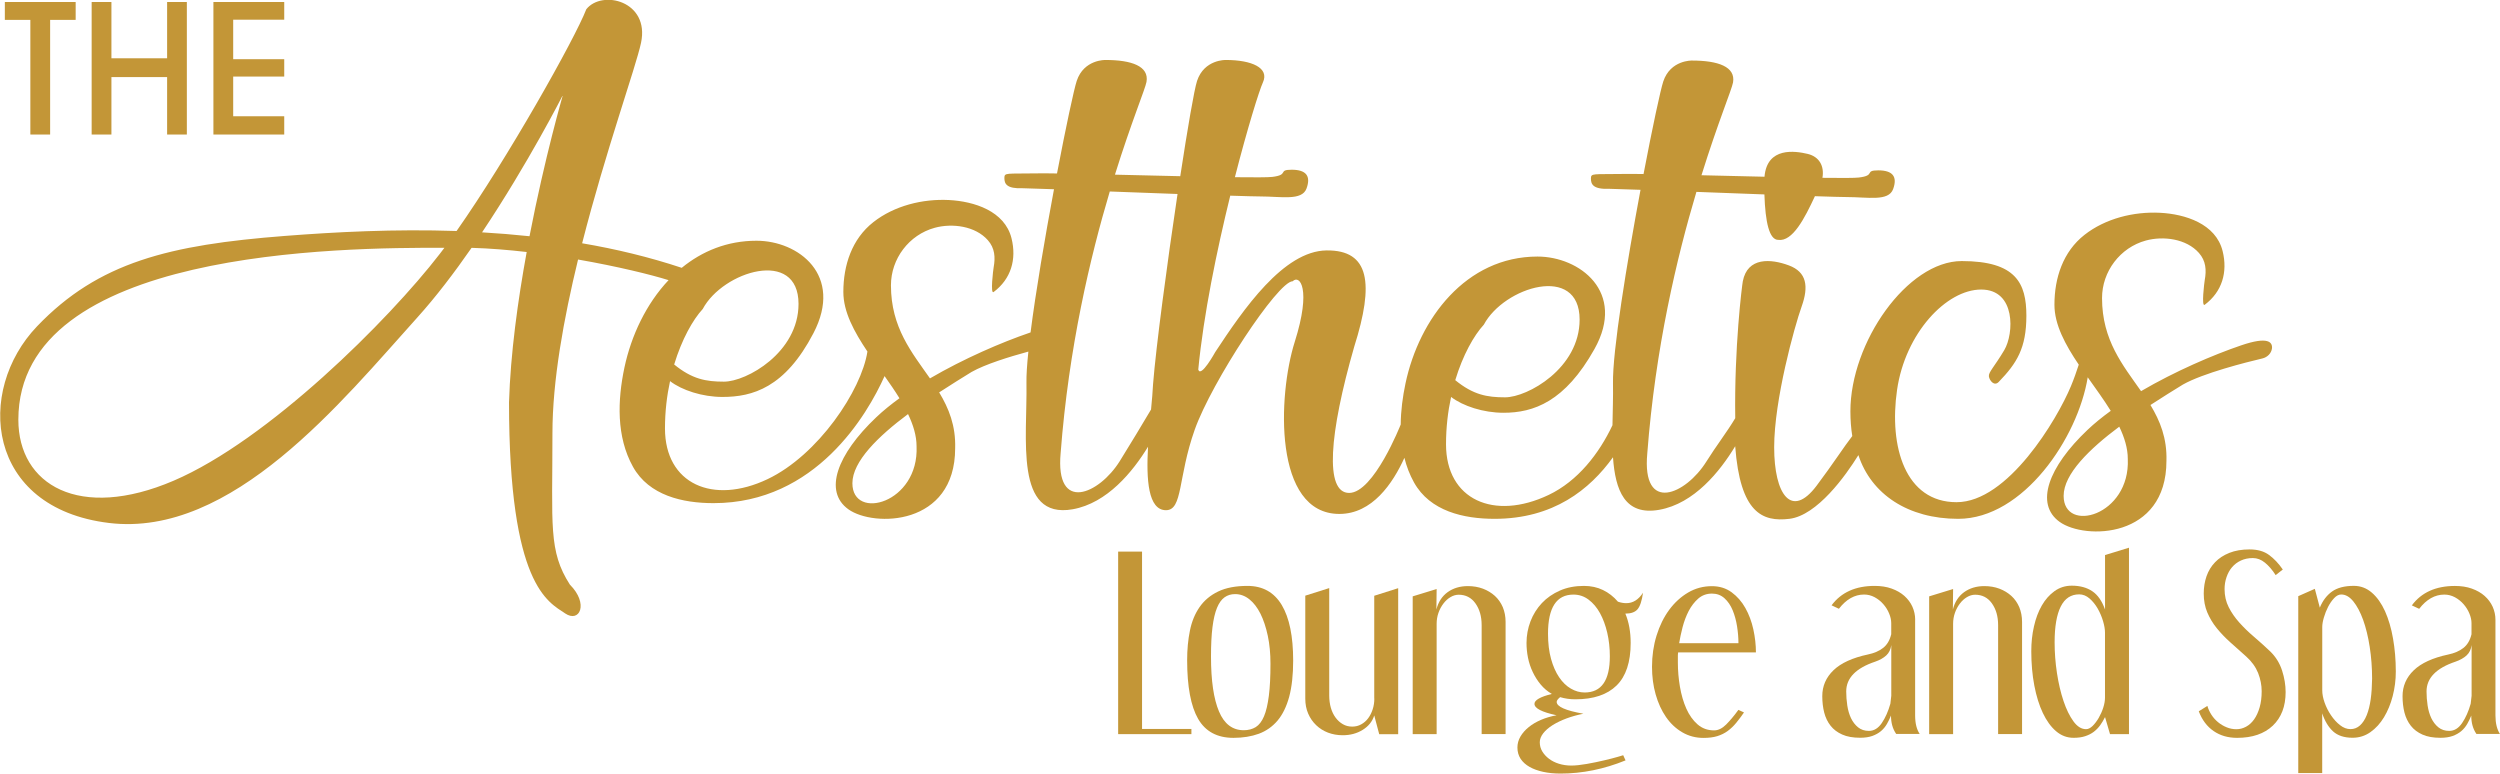 <svg width="307" height="95" viewBox="0 0 307 95" fill="none" xmlns="http://www.w3.org/2000/svg">
<g clip-path="url(#clip0_5504_37291)">
<path d="M275.212 42.41C271.743 43.593 267.091 45.595 262.922 48.032C260.711 44.865 258.13 41.797 258.13 36.604C258.13 33.336 260.347 30.404 263.504 29.539C265.657 28.95 268.491 29.315 270.031 31.064C270.89 32.035 270.966 33.166 270.743 34.39C270.69 34.667 270.308 37.77 270.743 37.423C272.872 35.827 273.583 33.425 272.936 30.828C272.101 27.472 268.338 26.289 265.257 26.13C262.029 25.965 258.547 26.825 255.978 28.838C253.332 30.911 252.285 34.137 252.285 37.423C252.285 39.878 253.626 42.339 255.272 44.782C254.99 45.648 254.666 46.572 254.314 47.414C252.614 51.512 246.564 61.669 240.266 61.669C233.968 61.669 231.951 54.862 232.957 47.891C233.962 40.914 239.007 35.556 243.288 35.556C247.569 35.556 247.322 40.979 246.123 42.998C244.923 45.018 244.17 45.713 244.235 46.213C244.3 46.719 244.882 47.473 245.435 46.908C247.669 44.6 248.839 42.745 248.839 38.771C248.839 34.797 247.581 32.059 240.901 32.059C234.221 32.059 227.229 42.05 227.229 50.505C227.229 51.583 227.306 52.596 227.459 53.549C226.518 54.745 225.095 56.964 223.072 59.655C219.985 63.753 217.868 60.727 217.868 54.921C217.868 49.116 220.361 40.096 221.243 37.635C222.125 35.173 221.873 33.407 219.667 32.589C217.462 31.77 214.593 31.552 214.017 34.543C213.917 35.067 212.958 42.633 213.088 51.353C212.088 53.031 210.7 54.827 209.542 56.682C207.019 60.721 201.603 63.117 202.286 55.675C203.279 42.692 205.925 31.588 208.319 23.563C211.047 23.663 213.964 23.775 216.669 23.875C216.78 27.29 217.268 29.456 218.368 29.456C220.132 29.698 221.608 26.813 222.872 24.093C224.807 24.157 226.218 24.198 226.741 24.198C229.387 24.198 231.91 24.764 232.475 23.221C233.039 21.678 232.41 20.919 230.646 20.919C228.882 20.919 230.393 21.549 228.253 21.802C227.747 21.861 226.089 21.867 223.795 21.837C224.048 20.383 223.401 19.241 221.984 18.899C220.461 18.54 216.998 17.999 216.68 21.702C214.122 21.643 211.435 21.578 208.942 21.52C210.959 15.055 212.664 10.986 212.817 10.127C213.152 8.19 210.971 7.436 207.778 7.436C207.778 7.436 205.132 7.353 204.25 10.003C203.914 11.01 202.921 15.643 201.827 21.372C200.745 21.355 199.904 21.349 199.398 21.361C195.617 21.425 195.365 21.237 195.365 21.926C195.365 22.615 195.612 23.268 197.634 23.186C197.793 23.18 199.263 23.227 201.456 23.309C199.775 32.306 197.999 43.163 198.075 47.096C198.105 48.692 198.04 50.458 198.011 52.219C196.37 55.693 193.759 59.072 190.172 60.779C183.451 63.977 177.571 61.368 177.571 54.556C177.571 52.484 177.806 50.529 178.194 48.745C179.641 49.864 182.169 50.688 184.627 50.688C188.326 50.688 192.172 49.34 195.8 42.863C199.739 35.833 193.953 31.505 188.808 31.505C180.017 31.505 174.272 39.148 172.596 47.079C172.249 48.715 172.02 50.435 172.008 52.142H172.002C172.002 52.142 168.704 60.532 165.675 60.532C162.647 60.532 163.217 53.279 166.305 42.551C168.762 34.791 168.192 30.693 162.9 30.752C157.608 30.816 152.692 37.982 149.228 43.24C149.228 43.24 147.464 46.455 147.147 45.383C147.788 38.665 149.434 30.704 151.075 24.028C152.892 24.087 154.209 24.122 154.709 24.122C157.355 24.122 159.877 24.687 160.442 23.145C161.006 21.596 160.377 20.842 158.613 20.842C156.849 20.842 158.36 21.472 156.22 21.726C155.708 21.785 153.997 21.79 151.645 21.761C153.192 15.72 154.632 11.11 155.085 10.121C155.908 8.337 153.721 7.365 150.528 7.365C150.528 7.365 147.882 7.283 147 9.932C146.653 10.98 145.836 15.749 144.936 21.637C142.29 21.578 139.497 21.514 136.915 21.449C138.932 14.984 140.637 10.916 140.79 10.056C141.126 8.119 138.944 7.365 135.751 7.365C135.751 7.365 133.105 7.283 132.223 9.932C131.888 10.939 130.894 15.573 129.8 21.302C128.718 21.284 127.877 21.278 127.372 21.29C123.591 21.355 123.338 21.166 123.338 21.855C123.338 22.55 123.585 23.198 125.608 23.115C125.766 23.109 127.236 23.156 129.43 23.239C128.33 29.121 127.189 35.803 126.554 40.82C126.531 40.826 126.513 40.832 126.49 40.843C123.02 42.027 118.369 44.029 114.2 46.466C111.989 43.299 109.408 40.231 109.408 35.038C109.408 31.77 111.624 28.838 114.782 27.973C116.934 27.384 119.769 27.749 121.309 29.497C122.168 30.469 122.244 31.599 122.021 32.824C121.968 33.101 121.586 36.204 122.021 35.856C124.149 34.261 124.861 31.859 124.214 29.262C123.379 25.906 119.616 24.723 116.534 24.564C113.306 24.399 109.825 25.258 107.255 27.272C104.609 29.345 103.563 32.571 103.563 35.856C103.563 38.3 104.886 40.737 106.52 43.169C105.785 47.95 100.452 55.893 94.26 58.837C87.539 62.034 81.659 59.425 81.659 52.613C81.659 50.541 81.894 48.586 82.282 46.802C83.729 47.92 86.257 48.745 88.715 48.745C92.414 48.745 96.401 47.608 99.888 40.92C103.616 33.772 98.041 29.562 92.896 29.562C89.303 29.562 86.222 30.84 83.717 32.889C79.713 31.558 75.608 30.575 71.486 29.874C74.391 18.493 78.072 8.29 78.719 5.257C79.812 0.129 73.932 -1.302 71.998 1.136C70.563 4.833 62.301 19.5 56.068 28.367C48.436 28.108 41.185 28.491 34.952 28.974C20.84 30.069 12.102 32.171 4.546 40.078C-3.016 47.985 -1.752 62.369 13.366 64.218C28.484 66.067 42.009 49.245 51.252 38.983C53.551 36.433 55.809 33.46 57.909 30.434C60.132 30.498 62.419 30.687 64.677 30.946C63.595 36.875 62.689 43.416 62.507 49.416C62.507 71.96 67.335 73.915 69.393 75.323C71.18 76.541 72.333 74.145 69.981 71.79C67.335 67.668 67.84 64.554 67.84 53.202C67.84 46.772 69.216 39.154 70.986 31.87C75.855 32.718 79.995 33.743 82.1 34.402C79.366 37.299 77.519 41.185 76.678 45.142C75.832 49.151 75.673 53.62 77.725 57.312C79.695 60.862 83.852 61.786 87.621 61.786C100.187 61.786 106.515 50.9 108.626 46.184C109.267 47.09 109.896 47.997 110.454 48.904C109.408 49.663 108.437 50.446 107.591 51.253C102.804 55.793 101.099 60.338 104.186 62.546C107.273 64.754 117.293 64.63 117.293 55.039C117.375 52.266 116.511 50.14 115.329 48.185C116.787 47.232 118.169 46.384 119.31 45.677C120.986 44.729 123.932 43.817 126.284 43.175C126.119 44.765 126.031 46.089 126.049 47.02C126.172 53.832 124.537 63.8 131.717 62.54C135.969 61.792 139.12 57.906 140.979 54.856C140.749 58.878 140.979 62.652 143.184 62.652C145.265 62.652 144.63 58.63 146.712 52.766C148.793 46.902 156.92 34.538 158.743 34.538C159.595 33.684 161.071 35.421 158.995 41.98C156.914 48.539 156.349 63.111 164.476 63.111C168.504 63.111 171.038 59.361 172.461 56.222C172.72 57.264 173.102 58.277 173.637 59.237C175.607 62.787 179.764 63.712 183.534 63.712C190.76 63.712 195.229 60.108 198.075 56.152C198.358 60.226 199.534 63.347 203.744 62.605C208.054 61.845 211.229 57.865 213.082 54.797C213.693 62.999 216.427 64.112 219.738 63.712C223.143 63.3 226.647 58.419 228.211 55.887C229.781 60.679 234.297 63.712 240.466 63.712C248.463 63.712 255.172 53.761 256.372 46.331C257.348 47.709 258.353 49.086 259.2 50.452C258.153 51.212 257.183 51.995 256.336 52.801C251.55 57.341 249.845 61.886 252.932 64.094C256.019 66.302 266.039 66.179 266.039 56.587C266.121 53.814 265.257 51.689 264.075 49.734C265.533 48.78 266.915 47.932 268.056 47.226C270.543 45.819 275.853 44.482 277.823 44.017C278.423 43.876 278.917 43.399 278.999 42.786C279.075 42.021 278.54 41.273 275.212 42.41ZM182.216 39.866C184.692 35.226 193.977 32.353 193.977 39.248C193.977 45.218 187.591 48.792 184.821 48.792C182.616 48.792 180.917 48.492 178.706 46.684C179.635 43.605 180.987 41.203 182.216 39.866ZM86.298 37.941C88.774 33.301 98.059 30.428 98.059 37.322C98.059 43.293 91.673 46.867 88.903 46.867C86.698 46.867 84.999 46.566 82.788 44.759C83.723 41.679 85.069 39.277 86.298 37.941ZM53.998 31.187C47.701 39.348 32.912 54.067 21.322 59.031C9.732 63.994 2.253 59.537 2.253 51.541C2.253 30.605 41.968 30.404 54.575 30.428C54.381 30.687 54.187 30.94 53.998 31.187ZM65.024 29.009C63.072 28.803 61.125 28.644 59.197 28.532C64.894 20.006 69.122 11.669 69.122 11.669C69.122 11.669 66.9 19.294 65.024 29.009ZM104.674 59.343C104.674 56.664 107.855 53.573 111.507 50.847C112.142 52.172 112.554 53.49 112.554 54.803C112.865 61.804 104.674 64.012 104.674 59.343ZM141.596 47.167C141.561 48.009 141.461 49.086 141.349 50.287C140.285 52.077 138.844 54.486 137.503 56.635C134.981 60.674 129.565 63.07 130.247 55.628C131.241 42.645 133.887 31.541 136.28 23.515C138.997 23.616 141.902 23.727 144.601 23.822C143.319 32.4 141.96 42.569 141.596 47.167ZM253.414 60.891C253.414 58.212 256.595 55.121 260.247 52.395C260.882 53.72 261.293 55.039 261.293 56.352C261.605 63.352 253.414 65.56 253.414 60.891Z" fill="#C39637"/>
<path d="M140.243 67.736H137.309V90.151H146.305V89.515H140.243V67.736Z" fill="#C39637"/>
<path d="M153.185 71.949C151.739 71.949 150.539 72.179 149.587 72.638C148.634 73.097 147.876 73.733 147.311 74.546C146.747 75.358 146.347 76.318 146.123 77.437C145.894 78.549 145.782 79.762 145.782 81.07C145.782 84.32 146.235 86.722 147.129 88.276C148.028 89.831 149.475 90.608 151.468 90.608C152.633 90.608 153.668 90.437 154.579 90.107C155.485 89.772 156.255 89.23 156.884 88.488C157.507 87.746 157.984 86.769 158.313 85.562C158.636 84.355 158.801 82.871 158.801 81.122C158.801 78.137 158.336 75.865 157.402 74.299C156.455 72.726 155.055 71.949 153.185 71.949ZM155.814 85.45C155.679 86.498 155.485 87.34 155.22 87.964C154.955 88.588 154.614 89.03 154.203 89.289C153.785 89.542 153.297 89.672 152.733 89.672C151.357 89.672 150.339 88.906 149.693 87.369C149.04 85.833 148.711 83.589 148.711 80.622C148.711 79.191 148.769 77.99 148.893 77.013C149.016 76.035 149.199 75.246 149.446 74.646C149.693 74.045 150.004 73.615 150.375 73.35C150.745 73.086 151.174 72.956 151.674 72.956C152.309 72.956 152.891 73.168 153.421 73.592C153.95 74.016 154.403 74.605 154.785 75.364C155.161 76.124 155.461 77.025 155.685 78.073C155.908 79.121 156.014 80.263 156.014 81.499C156.014 83.083 155.949 84.402 155.814 85.45Z" fill="#C39637"/>
<path d="M168.768 85.782C168.768 86.242 168.704 86.677 168.568 87.095C168.433 87.513 168.251 87.878 168.016 88.196C167.78 88.514 167.492 88.767 167.157 88.95C166.822 89.138 166.457 89.227 166.052 89.227C165.628 89.227 165.246 89.132 164.905 88.932C164.564 88.738 164.264 88.467 164.011 88.126C163.758 87.784 163.564 87.378 163.429 86.919C163.3 86.459 163.229 85.959 163.229 85.411V72.217L160.289 73.147V85.782C160.289 86.471 160.407 87.089 160.648 87.637C160.883 88.185 161.212 88.656 161.63 89.056C162.041 89.45 162.529 89.757 163.082 89.969C163.641 90.18 164.241 90.287 164.893 90.287C165.811 90.287 166.628 90.069 167.339 89.627C168.051 89.186 168.527 88.597 168.757 87.855L169.368 90.163H171.697V72.229L168.757 73.159V85.782H168.768Z" fill="#C39637"/>
<path d="M183.575 73.18C183.157 72.803 182.669 72.503 182.105 72.291C181.54 72.079 180.923 71.973 180.253 71.973C179.282 71.973 178.453 72.226 177.765 72.72C177.077 73.221 176.619 73.933 176.389 74.852L176.419 72.332L173.479 73.233V90.148H176.419V76.606C176.419 76.129 176.495 75.676 176.642 75.258C176.789 74.834 176.995 74.457 177.248 74.122C177.501 73.786 177.789 73.521 178.118 73.327C178.441 73.133 178.782 73.032 179.129 73.032C179.988 73.032 180.676 73.386 181.182 74.092C181.687 74.799 181.946 75.688 181.946 76.765V90.142H184.886V76.365C184.886 75.711 184.769 75.111 184.545 74.563C184.31 74.022 183.986 73.556 183.575 73.18Z" fill="#C39637"/>
<path d="M199.71 74.069C199.375 74.069 199.034 74.01 198.681 73.886C198.152 73.268 197.541 72.791 196.847 72.456C196.153 72.12 195.371 71.949 194.506 71.949C193.413 71.949 192.431 72.138 191.56 72.52C190.69 72.903 189.949 73.415 189.344 74.057C188.738 74.705 188.268 75.453 187.944 76.3C187.621 77.148 187.456 78.031 187.456 78.956C187.456 79.556 187.515 80.163 187.638 80.775C187.762 81.387 187.956 81.97 188.221 82.524C188.485 83.083 188.809 83.595 189.197 84.061C189.585 84.526 190.043 84.914 190.567 85.215C189.144 85.568 188.432 85.974 188.432 86.433C188.432 86.981 189.338 87.446 191.149 87.835C190.461 87.958 189.826 88.147 189.232 88.4C188.644 88.653 188.138 88.953 187.715 89.301C187.291 89.642 186.956 90.031 186.709 90.449C186.462 90.873 186.339 91.32 186.339 91.797C186.339 92.327 186.474 92.786 186.733 93.187C186.997 93.581 187.362 93.911 187.832 94.176C188.297 94.441 188.856 94.641 189.497 94.782C190.137 94.924 190.849 94.994 191.625 94.994C194.307 94.994 196.97 94.453 199.616 93.375L199.328 92.739C199.346 92.739 199.122 92.804 198.67 92.939C198.211 93.075 197.647 93.216 196.976 93.375C196.306 93.534 195.6 93.681 194.859 93.811C194.118 93.94 193.483 94.011 192.954 94.011C192.407 94.011 191.902 93.934 191.431 93.787C190.961 93.64 190.555 93.434 190.214 93.175C189.873 92.916 189.596 92.615 189.391 92.274C189.185 91.933 189.085 91.556 189.085 91.149C189.085 90.778 189.226 90.413 189.508 90.048C189.791 89.683 190.179 89.354 190.667 89.042C191.161 88.735 191.731 88.459 192.384 88.217C193.036 87.976 193.719 87.787 194.442 87.646C192.254 87.258 191.161 86.775 191.161 86.192C191.161 86.033 191.302 85.839 191.584 85.609C192.166 85.786 192.789 85.874 193.46 85.874C195.677 85.874 197.364 85.309 198.517 84.178C199.669 83.048 200.246 81.305 200.246 78.956C200.246 77.596 200.028 76.394 199.593 75.352C200.281 75.352 200.781 75.176 201.086 74.823C201.392 74.469 201.622 73.792 201.763 72.785C201.21 73.645 200.522 74.069 199.71 74.069ZM194.595 85.038C194.013 85.038 193.448 84.879 192.901 84.561C192.354 84.243 191.872 83.778 191.461 83.165C191.043 82.553 190.714 81.799 190.467 80.91C190.22 80.016 190.096 78.985 190.096 77.819C190.096 74.616 191.137 73.015 193.219 73.015C193.907 73.015 194.53 73.221 195.083 73.639C195.635 74.057 196.106 74.611 196.482 75.299C196.859 75.988 197.158 76.789 197.37 77.702C197.582 78.614 197.688 79.574 197.688 80.581C197.694 83.548 196.659 85.038 194.595 85.038Z" fill="#C39637"/>
<path d="M206.078 80.112H215.627C215.627 79.199 215.521 78.257 215.31 77.285C215.098 76.32 214.769 75.442 214.328 74.659C213.887 73.876 213.328 73.235 212.646 72.734C211.964 72.234 211.158 71.981 210.223 71.981C209.165 71.981 208.189 72.24 207.301 72.764C206.413 73.288 205.637 73.994 204.972 74.895C204.314 75.796 203.796 76.844 203.426 78.045C203.055 79.246 202.867 80.524 202.867 81.884C202.867 83.085 203.014 84.215 203.314 85.269C203.614 86.329 204.037 87.254 204.584 88.048C205.131 88.843 205.796 89.467 206.583 89.927C207.371 90.386 208.236 90.615 209.188 90.615C209.841 90.615 210.406 90.545 210.882 90.398C211.358 90.25 211.787 90.038 212.164 89.762C212.54 89.485 212.893 89.149 213.21 88.761C213.528 88.372 213.846 87.948 214.163 87.489L213.475 87.171C212.964 87.878 212.464 88.472 211.982 88.961C211.493 89.45 211 89.691 210.488 89.691C209.694 89.691 209.018 89.444 208.453 88.949C207.889 88.455 207.43 87.807 207.077 87.012C206.725 86.217 206.466 85.322 206.295 84.327C206.125 83.338 206.042 82.343 206.042 81.354C206.042 80.93 206.042 80.647 206.042 80.506C206.042 80.365 206.06 80.218 206.078 80.112ZM206.619 77.02C206.807 76.308 207.054 75.643 207.371 75.03C207.689 74.424 208.083 73.912 208.547 73.505C209.012 73.099 209.577 72.893 210.229 72.893C210.829 72.893 211.341 73.082 211.764 73.464C212.187 73.847 212.522 74.336 212.769 74.936C213.016 75.537 213.199 76.196 213.31 76.909C213.422 77.621 213.481 78.316 213.481 78.987H206.201C206.295 78.398 206.436 77.739 206.619 77.02Z" fill="#C39637"/>
<path d="M292.882 75.058C292.446 74.098 291.911 73.339 291.264 72.779C290.618 72.22 289.883 71.943 289.053 71.943C287.907 71.943 287.013 72.179 286.366 72.644C285.719 73.109 285.225 73.769 284.873 74.616L284.261 72.308L282.227 73.209V94.935H285.167V87.599C285.484 88.553 285.931 89.289 286.501 89.813C287.072 90.331 287.872 90.596 288.895 90.596C289.706 90.596 290.435 90.366 291.088 89.907C291.741 89.448 292.293 88.841 292.752 88.082C293.211 87.322 293.569 86.457 293.822 85.485C294.075 84.514 294.205 83.507 294.205 82.465C294.205 81.034 294.087 79.68 293.864 78.414C293.646 77.142 293.311 76.024 292.882 75.058ZM291.123 85.862C291.017 86.622 290.853 87.275 290.635 87.817C290.418 88.359 290.135 88.788 289.8 89.089C289.465 89.389 289.077 89.536 288.636 89.536C288.195 89.536 287.766 89.371 287.354 89.047C286.942 88.724 286.572 88.317 286.243 87.829C285.913 87.346 285.655 86.828 285.461 86.28C285.267 85.733 285.173 85.232 285.173 84.773V76.995C285.173 76.677 285.237 76.289 285.372 75.829C285.508 75.37 285.678 74.934 285.89 74.522C286.102 74.11 286.349 73.751 286.631 73.451C286.913 73.15 287.201 73.003 287.507 73.003C288.036 73.003 288.53 73.286 288.989 73.851C289.447 74.416 289.847 75.176 290.194 76.124C290.535 77.078 290.806 78.179 291 79.433C291.194 80.687 291.294 81.988 291.294 83.348C291.282 84.267 291.229 85.103 291.123 85.862Z" fill="#C39637"/>
<path d="M278.793 80.004C278.123 79.368 277.452 78.762 276.782 78.191C276.111 77.619 275.512 77.037 274.982 76.442C274.453 75.853 274.018 75.223 273.683 74.558C273.348 73.898 273.177 73.156 273.177 72.344C273.177 71.832 273.254 71.343 273.418 70.872C273.577 70.407 273.801 69.995 274.095 69.653C274.389 69.312 274.747 69.035 275.177 68.835C275.606 68.635 276.1 68.529 276.647 68.529C277.176 68.529 277.676 68.717 278.14 69.1C278.605 69.482 279.046 69.989 279.451 70.625L280.328 69.936C279.816 69.194 279.252 68.599 278.634 68.146C278.017 67.692 277.223 67.469 276.253 67.469C275.3 67.469 274.471 67.61 273.765 67.893C273.06 68.175 272.472 68.558 272.007 69.047C271.537 69.535 271.19 70.106 270.96 70.766C270.731 71.425 270.619 72.138 270.619 72.897C270.619 73.745 270.766 74.516 271.054 75.205C271.349 75.894 271.731 76.542 272.219 77.142C272.707 77.743 273.26 78.32 273.883 78.879C274.506 79.439 275.159 80.016 275.829 80.616C276.517 81.234 277.005 81.918 277.299 82.653C277.587 83.395 277.734 84.137 277.734 84.879C277.734 85.621 277.652 86.28 277.482 86.869C277.311 87.458 277.088 87.941 276.805 88.341C276.523 88.736 276.194 89.036 275.812 89.242C275.429 89.448 275.041 89.548 274.636 89.548C274.212 89.548 273.806 89.472 273.418 89.307C273.03 89.148 272.677 88.936 272.36 88.671C272.042 88.406 271.772 88.1 271.554 87.758C271.337 87.417 271.172 87.058 271.066 86.687L270.008 87.346C270.414 88.406 271.019 89.213 271.831 89.772C272.642 90.331 273.601 90.608 274.718 90.608C276.588 90.608 278.046 90.107 279.099 89.112C280.145 88.117 280.675 86.74 280.675 84.991C280.675 84.125 280.528 83.242 280.239 82.341C279.945 81.435 279.463 80.657 278.793 80.004Z" fill="#C39637"/>
<path d="M306.441 87.846V76.112C306.441 75.547 306.323 75.011 306.1 74.51C305.87 74.004 305.541 73.568 305.118 73.186C304.694 72.809 304.171 72.508 303.554 72.285C302.936 72.061 302.236 71.955 301.466 71.955C299.12 71.955 297.356 72.75 296.174 74.34L297.074 74.764C297.973 73.598 299.008 73.015 300.167 73.015C300.625 73.015 301.055 73.127 301.466 73.345C301.872 73.568 302.225 73.851 302.525 74.192C302.824 74.534 303.066 74.917 303.236 75.329C303.413 75.747 303.501 76.147 303.501 76.536V77.884C303.324 78.626 302.995 79.185 302.507 79.568C302.019 79.951 301.401 80.216 300.643 80.375C298.738 80.781 297.326 81.429 296.409 82.312C295.492 83.195 295.033 84.255 295.033 85.491C295.033 86.215 295.11 86.887 295.268 87.505C295.427 88.123 295.686 88.659 296.05 89.124C296.409 89.583 296.885 89.942 297.479 90.207C298.067 90.472 298.808 90.602 299.69 90.602C300.272 90.602 300.772 90.525 301.184 90.378C301.601 90.225 301.948 90.031 302.242 89.783C302.536 89.536 302.777 89.242 302.971 88.906C303.166 88.57 303.33 88.229 303.471 87.876C303.471 88.3 303.518 88.7 303.618 89.071C303.718 89.442 303.877 89.795 304.106 90.131H306.994C306.629 89.577 306.441 88.818 306.441 87.846ZM303.507 85.485L303.401 86.416C303.136 87.352 302.789 88.141 302.348 88.788C301.907 89.436 301.384 89.754 300.766 89.754C300.237 89.754 299.796 89.607 299.437 89.318C299.079 89.03 298.791 88.653 298.567 88.194C298.35 87.734 298.197 87.21 298.109 86.627C298.02 86.045 297.979 85.474 297.979 84.908C297.979 83.266 299.167 82.047 301.537 81.252C302.095 81.058 302.548 80.805 302.895 80.487C303.242 80.169 303.442 79.745 303.512 79.215V85.485H303.507Z" fill="#C39637"/>
<path d="M258.493 74.835C258.123 73.799 257.605 73.057 256.935 72.604C256.264 72.151 255.424 71.921 254.418 71.921C253.624 71.921 252.919 72.145 252.301 72.586C251.684 73.028 251.16 73.617 250.737 74.353C250.314 75.089 249.99 75.942 249.773 76.914C249.549 77.885 249.443 78.904 249.443 79.964C249.443 81.483 249.567 82.89 249.814 84.185C250.061 85.475 250.408 86.599 250.86 87.553C251.313 88.507 251.854 89.255 252.489 89.796C253.124 90.338 253.836 90.603 254.636 90.603C255.182 90.603 255.659 90.538 256.064 90.403C256.47 90.267 256.823 90.091 257.123 89.861C257.423 89.632 257.682 89.361 257.905 89.055C258.128 88.748 258.322 88.413 258.499 88.059L259.11 90.15H261.439V67.258L258.499 68.159V74.835H258.493ZM258.493 85.675C258.493 86.046 258.422 86.452 258.281 86.894C258.14 87.335 257.952 87.753 257.723 88.154C257.493 88.548 257.241 88.884 256.97 89.149C256.694 89.414 256.429 89.543 256.164 89.543C255.6 89.543 255.082 89.219 254.618 88.578C254.148 87.936 253.742 87.106 253.401 86.087C253.06 85.074 252.789 83.926 252.595 82.654C252.401 81.383 252.307 80.123 252.307 78.869C252.307 76.943 252.56 75.483 253.06 74.482C253.56 73.481 254.318 72.987 255.324 72.987C255.782 72.987 256.206 73.157 256.594 73.493C256.982 73.829 257.317 74.247 257.599 74.735C257.881 75.23 258.099 75.748 258.258 76.284C258.417 76.826 258.493 77.285 258.493 77.673V85.675Z" fill="#C39637"/>
<path d="M246.998 73.18C246.58 72.803 246.092 72.503 245.528 72.291C244.963 72.079 244.346 71.973 243.675 71.973C242.705 71.973 241.876 72.226 241.188 72.72C240.5 73.221 240.041 73.933 239.812 74.852L239.841 72.332L236.901 73.233V90.148H239.841V76.606C239.841 76.129 239.918 75.676 240.065 75.258C240.212 74.834 240.418 74.457 240.671 74.122C240.923 73.786 241.212 73.521 241.541 73.327C241.864 73.133 242.205 73.032 242.552 73.032C243.411 73.032 244.099 73.386 244.604 74.092C245.11 74.799 245.369 75.688 245.369 76.765V90.142H248.309V76.365C248.309 75.711 248.191 75.111 247.968 74.563C247.733 74.022 247.415 73.556 246.998 73.18Z" fill="#C39637"/>
<path d="M235.184 76.106C235.184 75.541 235.066 75.005 234.843 74.504C234.614 73.998 234.284 73.562 233.861 73.18C233.438 72.803 232.914 72.503 232.297 72.279C231.679 72.055 230.98 71.949 230.209 71.949C227.863 71.949 226.099 72.744 224.917 74.334L225.817 74.758C226.716 73.592 227.751 73.009 228.91 73.009C229.368 73.009 229.798 73.121 230.209 73.339C230.615 73.562 230.968 73.845 231.268 74.187C231.568 74.528 231.809 74.911 231.979 75.323C232.156 75.741 232.244 76.141 232.244 76.53V77.878C232.067 78.62 231.738 79.18 231.25 79.562C230.762 79.945 230.145 80.21 229.386 80.369C227.481 80.775 226.07 81.423 225.152 82.306C224.235 83.189 223.776 84.249 223.776 85.485C223.776 86.21 223.853 86.881 224.012 87.499C224.17 88.117 224.429 88.653 224.794 89.118C225.152 89.577 225.629 89.936 226.223 90.201C226.811 90.466 227.551 90.596 228.434 90.596C229.016 90.596 229.515 90.519 229.927 90.372C230.345 90.219 230.692 90.025 230.986 89.778C231.28 89.53 231.521 89.236 231.715 88.9C231.909 88.565 232.073 88.223 232.214 87.87C232.214 88.294 232.262 88.694 232.361 89.065C232.461 89.436 232.62 89.789 232.85 90.125H235.737C235.366 89.577 235.178 88.818 235.178 87.846V76.106H235.184ZM232.244 85.485L232.138 86.416C231.873 87.352 231.526 88.141 231.085 88.788C230.644 89.436 230.121 89.754 229.504 89.754C228.974 89.754 228.533 89.607 228.175 89.318C227.816 89.03 227.528 88.653 227.304 88.194C227.087 87.734 226.934 87.21 226.846 86.628C226.758 86.045 226.716 85.474 226.716 84.908C226.716 83.266 227.904 82.047 230.274 81.252C230.833 81.058 231.285 80.805 231.632 80.487C231.979 80.169 232.179 79.745 232.25 79.215V85.485H232.244Z" fill="#C39637"/>
<path d="M9.291 2.442V0.246H0.594V2.442H3.728V16.52H6.156V2.442H9.291Z" fill="#C39637"/>
<path d="M20.522 0.246V7.158H13.683V0.246H11.255V16.52H13.683V9.466H20.522V16.52H22.945V0.246H20.522Z" fill="#C39637"/>
<path d="M34.904 16.52V14.277H28.636V9.402H34.904V7.27H28.636V2.419H34.904V0.246H26.207V16.52H34.904Z" fill="#C39637"/>
</g>
<defs>
<clipPath id="clip0_5504_37291">
<rect width="307" height="95" fill="white"/>
</clipPath>
</defs>
</svg>
